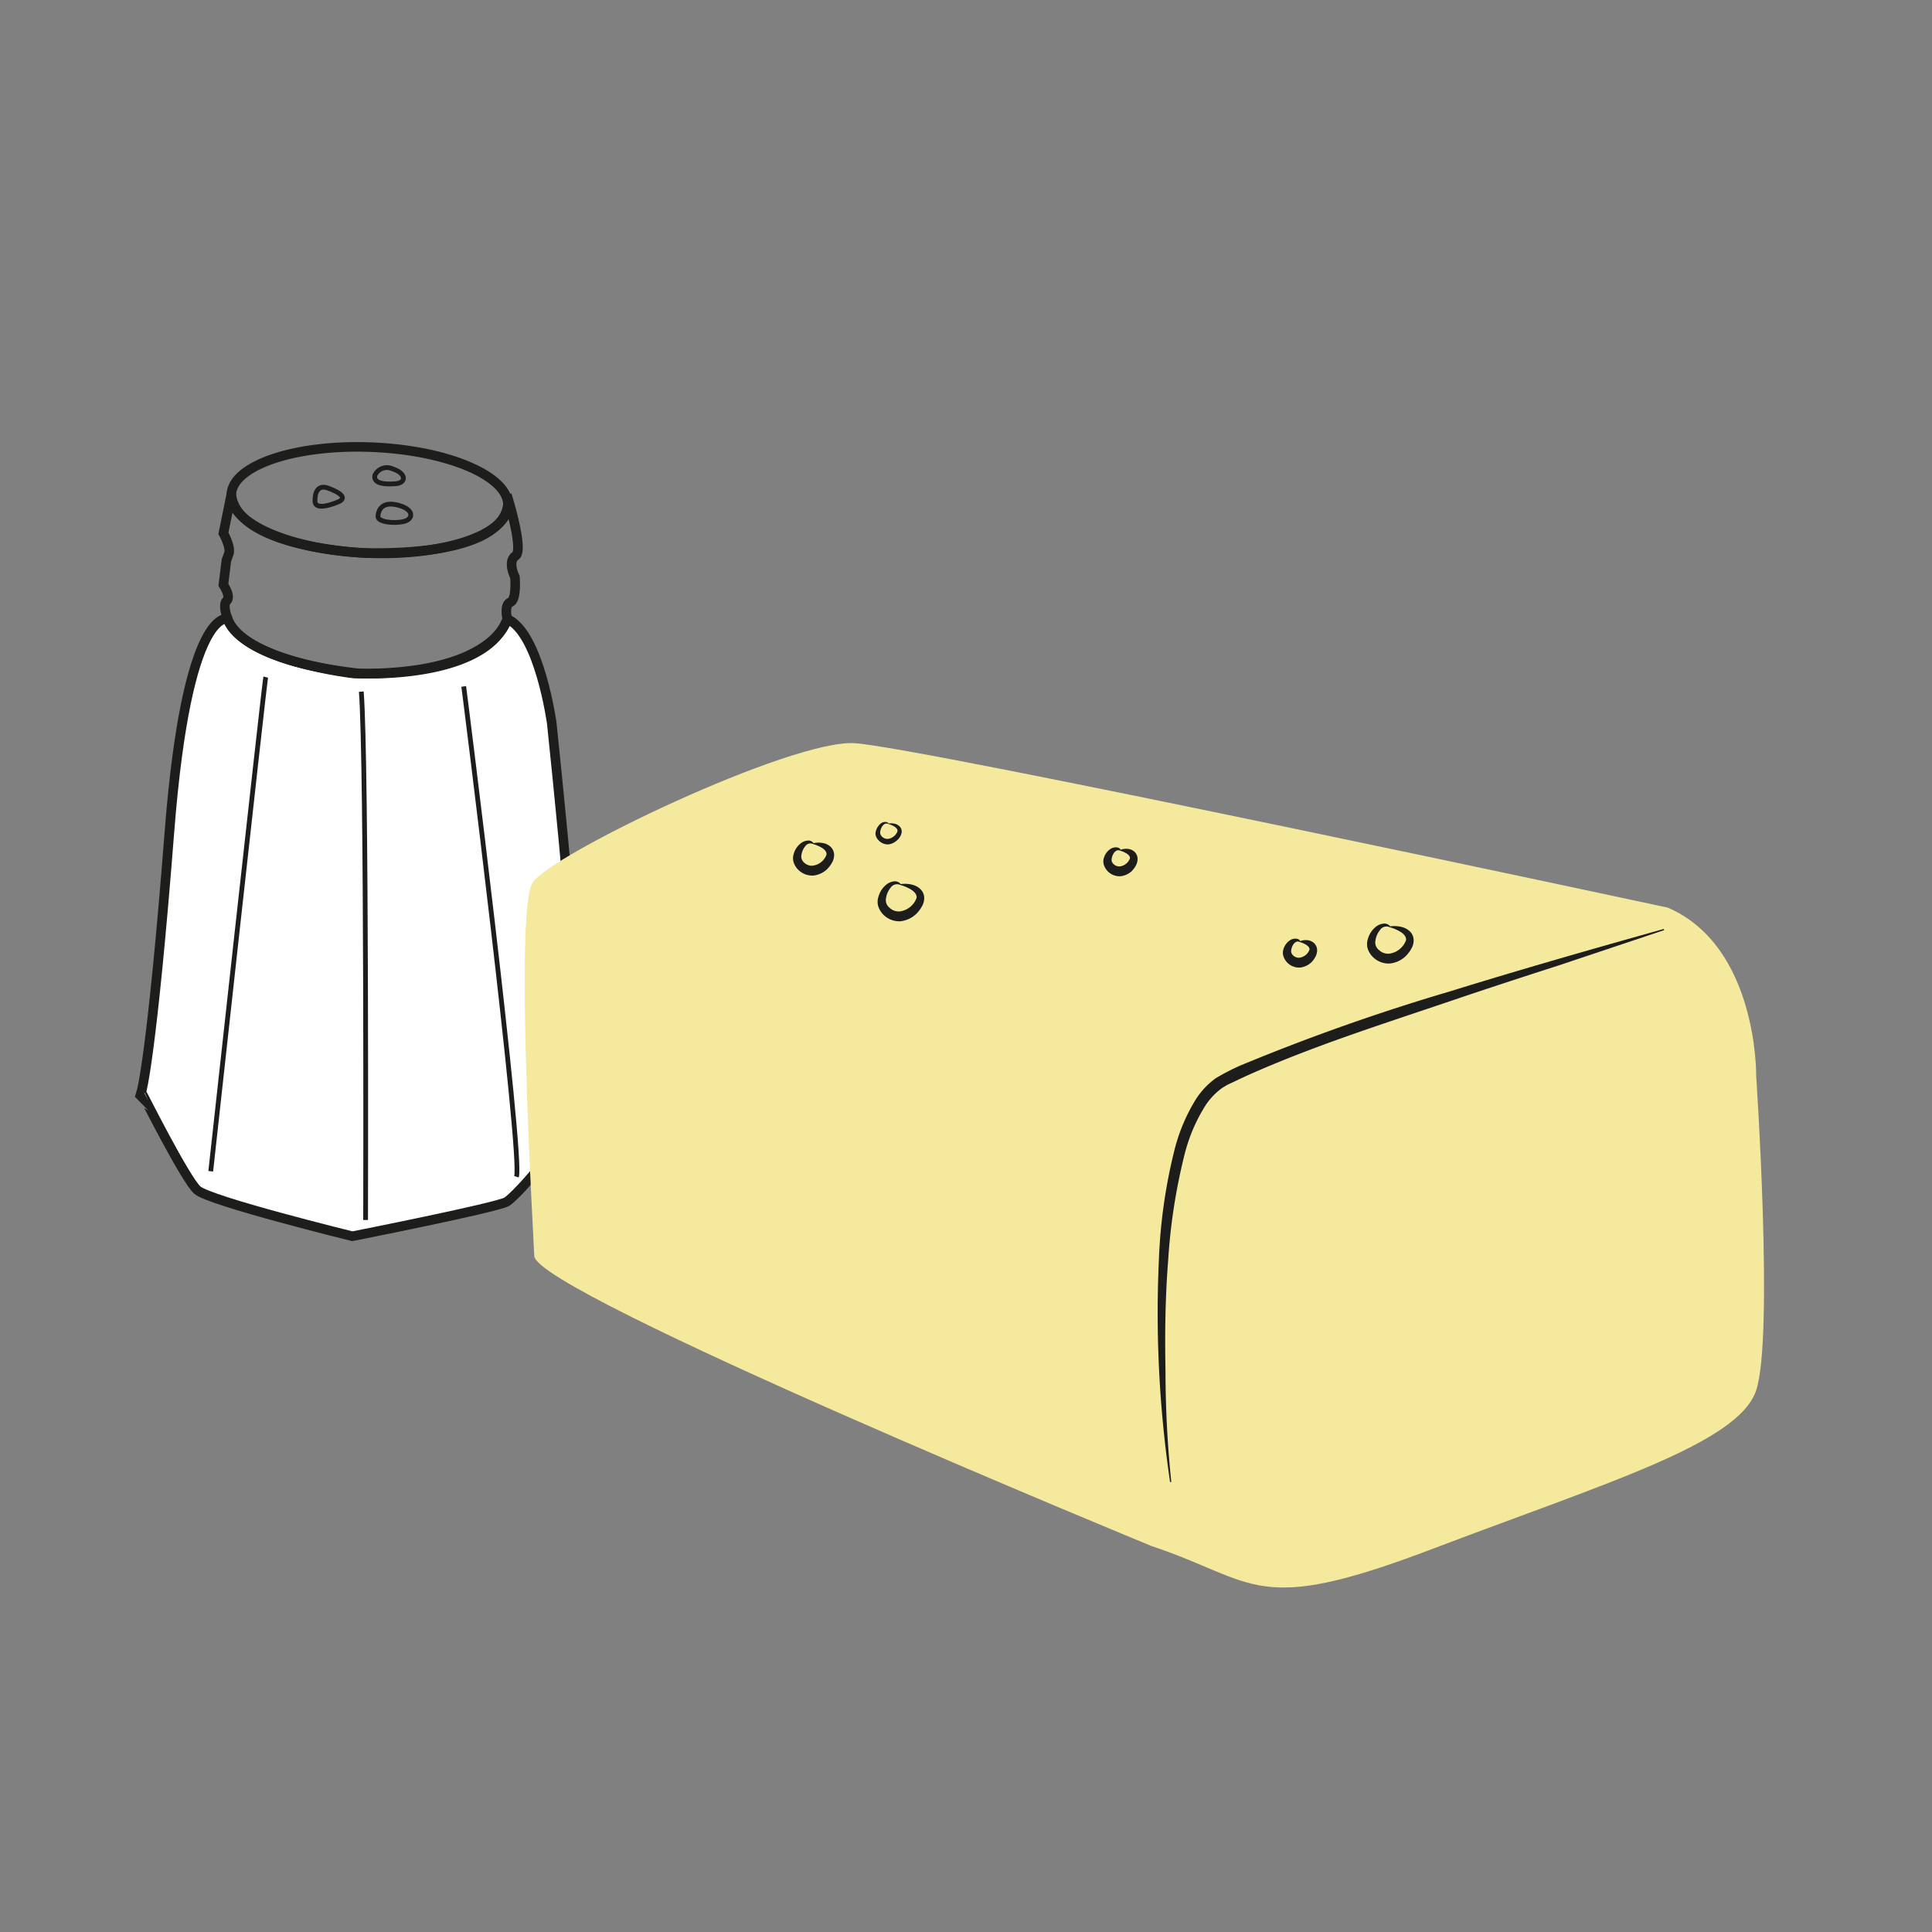 <svg id="illustration_couleur" data-name="illustration couleur" xmlns="http://www.w3.org/2000/svg" viewBox="0 0 141.732 141.732"><rect x="0" y="0" width="141.732" height="141.732" fill="#808080" stroke="none"/><path d="M16.703,45.4s-2.981-.942-4.274,15.636-2.057,19.073-2.057,19.073S13.578,86.488,14.469,87.3s11.378,3.391,11.378,3.391,10.597-2.095,11.33-2.531,4.864-5.019,5.4-7.554-2.099-27.542-2.099-27.542-.909-6.636-3.265-7.656c0,0-.913,4.159-11.212,4.007C26.001,49.415,17.851,48.51,16.703,45.4Z" style="fill:#fff;stroke:#1d1d1b;stroke-miterlimit:10;stroke-width:0.702px"/><ellipse cx="27.116" cy="36.69" rx="3.889" ry="10.158" transform="translate(-10.636 62.308) rotate(-87.694)" style="fill:none;stroke:#1d1d1b;stroke-miterlimit:10;stroke-width:0.702px"/><path d="M16.959,36.316l-.57,2.811s.574,1.015.396,1.5l-.178.485-.219,1.792s.579.852.242,1.169.074,1.327.074,1.327.514,2.976,9.674,4.009c0,0,9.21.479,10.836-4.002,0,0-.255-1.03.226-1.228s.335-1.854.335-1.854-.579-1.122.048-1.552-.632-4.452-.632-4.452,1.609,4.352-10.23,4.254c0,0-9.489-.299-9.989-4.259A.006.006,0,0,0,16.959,36.316Z" style="fill:none;stroke:#1d1d1b;stroke-miterlimit:10;stroke-width:0.702px"/><path d="M23.11,36.645s-.039-1.212.974-.832,1.34.75.732,1.004S22.998,37.47,23.11,36.645Z" style="fill:none;stroke:#1d1d1b;stroke-miterlimit:10;stroke-width:0.35px"/><path d="M27.728,37.888s-.019-1.145,1.324-.864,1.32,1.044.584,1.228S27.705,38.291,27.728,37.888Z" style="fill:none;stroke:#1d1d1b;stroke-miterlimit:10;stroke-width:0.35px"/><path d="M27.505,34.861a.974.974,0,0,1,1.301-.462c.994.314,1.026,1.024.217,1.086S27.366,35.478,27.505,34.861Z" style="fill:none;stroke:#1d1d1b;stroke-miterlimit:10;stroke-width:0.35px"/><path d="M19.494,49.673c-.099.389-4.034,36.251-4.034,36.251" style="fill:none;stroke:#1d1d1b;stroke-miterlimit:10;stroke-width:0.35px"/><path d="M26.505,50.738c.407,5.203.316,38.761.316,38.761" style="fill:none;stroke:#1d1d1b;stroke-miterlimit:10;stroke-width:0.35px"/><path d="M34.019,50.358c.072.482,4.351,34.458,3.869,35.97" style="fill:none;stroke:#1d1d1b;stroke-miterlimit:10;stroke-width:0.35px"/><path d="M84.467,113.414c7.784,2.595,7.524,5.189,20.497.259s22.572-7.784,23.869-11.675,0-23.091,0-23.091.13-9.47-6.486-12.324c0,0-55.003-11.805-59.673-12.064S40.361,62.691,39.064,64.767s0,24.648.13,27.372S84.467,113.414,84.467,113.414Z" style="fill:#f4e99d"/><path d="M122.078,68.235l-7.743,2.592c-2.588.833-5.173,1.675-7.745,2.548-5.134,1.744-10.343,3.384-15.23,5.586l-.898.423-.449.212-.351.216a4.858,4.858,0,0,0-1.21,1.256,12.344,12.344,0,0,0-1.523,3.507,42.699,42.699,0,0,0-1.233,7.903c-.214,2.687-.248,5.396-.195,8.104a79.515,79.515,0,0,0,.424,8.132l-.087.014a85.037,85.037,0,0,1-.822-16.286A39.152,39.152,0,0,1,86.159,84.363a13.138,13.138,0,0,1,1.598-3.762,5.706,5.706,0,0,1,1.417-1.493,15.856,15.856,0,0,1,1.823-.944A153.39,153.39,0,0,1,106.386,72.723c5.198-1.61,10.428-3.109,15.668-4.573Z" style="fill:#1d1d1b"/><path d="M66.079,64.857a2.201,2.201,0,0,1,.961.079,1.333,1.333,0,0,1,.499.307.92.92,0,0,1,.255.762,1.214,1.214,0,0,1-.107.383,2.575,2.575,0,0,1-.141.25,2.48,2.48,0,0,1-.364.438,1.982,1.982,0,0,1-1.129.508,1.643,1.643,0,0,1-1.253-.488,1.552,1.552,0,0,1-.376-.619,1.213,1.213,0,0,1,.016-.685,1.752,1.752,0,0,1,.609-.92,1.124,1.124,0,0,1,.539-.216A.546.546,0,0,1,66.079,64.857Zm-.027.067a.561.561,0,0,0-.716.199,1.538,1.538,0,0,0-.334.755.708.708,0,0,0,.26.719.967.967,0,0,0,.739.265,1.527,1.527,0,0,0,1.231-.964c.068-.263-.167-.494-.395-.638A3.052,3.052,0,0,0,66.052,64.924Z" style="fill:#1d1d1b"/><path d="M65.185,60.41a1.241,1.241,0,0,1,.542.044.751.751,0,0,1,.275.178.526.526,0,0,1,.146.424.965.965,0,0,1-.35.595,1.127,1.127,0,0,1-.629.296.936.936,0,0,1-.698-.284.847.847,0,0,1-.217-.341.616.616,0,0,1,.01-.384,1.099,1.099,0,0,1,.339-.519C64.758,60.288,65.073,60.233,65.185,60.41Zm-.015.038c-.319-.152-.555.261-.592.538-.077.319.273.581.563.554a.861.861,0,0,0,.694-.543c.038-.148-.094-.279-.223-.36A1.723,1.723,0,0,0,65.17,60.448Z" style="fill:#1d1d1b"/><path d="M59.681,61.855a1.747,1.747,0,0,1,.824.022,1.122,1.122,0,0,1,.443.259.836.836,0,0,1,.237.693,1.112,1.112,0,0,1-.094.349,2.253,2.253,0,0,1-.121.219,2.146,2.146,0,0,1-.312.384,1.737,1.737,0,0,1-.995.45,1.464,1.464,0,0,1-1.117-.438,1.412,1.412,0,0,1-.333-.559,1.055,1.055,0,0,1,.02-.611,1.487,1.487,0,0,1,.548-.787.995.995,0,0,1,.48-.173A.457.457,0,0,1,59.681,61.855Zm-.027.067a.457.457,0,0,0-.585.164,1.265,1.265,0,0,0-.273.622c-.111.462.398.839.817.8a1.255,1.255,0,0,0,1.011-.787c.056-.211-.134-.401-.322-.52A2.522,2.522,0,0,0,59.654,61.923Z" style="fill:#1d1d1b"/><path d="M101.984,67.957a2.201,2.201,0,0,1,.961.079,1.333,1.333,0,0,1,.499.307.92.92,0,0,1,.255.762,1.214,1.214,0,0,1-.107.383,2.563,2.563,0,0,1-.141.25,2.477,2.477,0,0,1-.364.438,1.982,1.982,0,0,1-1.129.508,1.642,1.642,0,0,1-1.253-.488,1.552,1.552,0,0,1-.376-.619,1.213,1.213,0,0,1,.016-.685,1.751,1.751,0,0,1,.609-.92,1.124,1.124,0,0,1,.539-.216A.546.546,0,0,1,101.984,67.957Zm-.027.067a.561.561,0,0,0-.716.199,1.538,1.538,0,0,0-.334.756.708.708,0,0,0,.26.719.967.967,0,0,0,.739.265,1.527,1.527,0,0,0,1.231-.964c.068-.263-.167-.494-.395-.638A3.056,3.056,0,0,0,101.957,68.024Z" style="fill:#1d1d1b"/><path d="M95.375,69.039a1.23,1.23,0,0,1,.655-.049.861.861,0,0,1,.374.199.732.732,0,0,1,.216.607.988.988,0,0,1-.078.306,1.849,1.849,0,0,1-.095.181,1.731,1.731,0,0,1-.248.318,1.432,1.432,0,0,1-.828.379,1.206,1.206,0,0,1-1.229-.862.858.858,0,0,1,.024-.521,1.163,1.163,0,0,1,.473-.621C94.845,68.831,95.278,68.787,95.375,69.039Zm-.027.067c-.332-.16-.583.279-.62.578-.079.334.291.603.592.574a.918.918,0,0,0,.738-.569c.041-.147-.093-.285-.232-.374A1.865,1.865,0,0,0,95.348,69.106Z" style="fill:#1d1d1b"/><path d="M82.204,62.341a1.23,1.23,0,0,1,.655-.049.861.861,0,0,1,.374.199.731.731,0,0,1,.216.606.988.988,0,0,1-.078.306,1.853,1.853,0,0,1-.095.181,1.731,1.731,0,0,1-.248.318,1.432,1.432,0,0,1-.828.378,1.206,1.206,0,0,1-1.229-.862.859.859,0,0,1,.024-.521,1.163,1.163,0,0,1,.473-.621C81.674,62.133,82.107,62.089,82.204,62.341Zm-.027.067c-.332-.16-.583.279-.62.578-.079.334.291.603.592.574a.919.919,0,0,0,.738-.569c.041-.147-.093-.285-.232-.374A1.864,1.864,0,0,0,82.177,62.408Z" style="fill:#1d1d1b"/></svg>